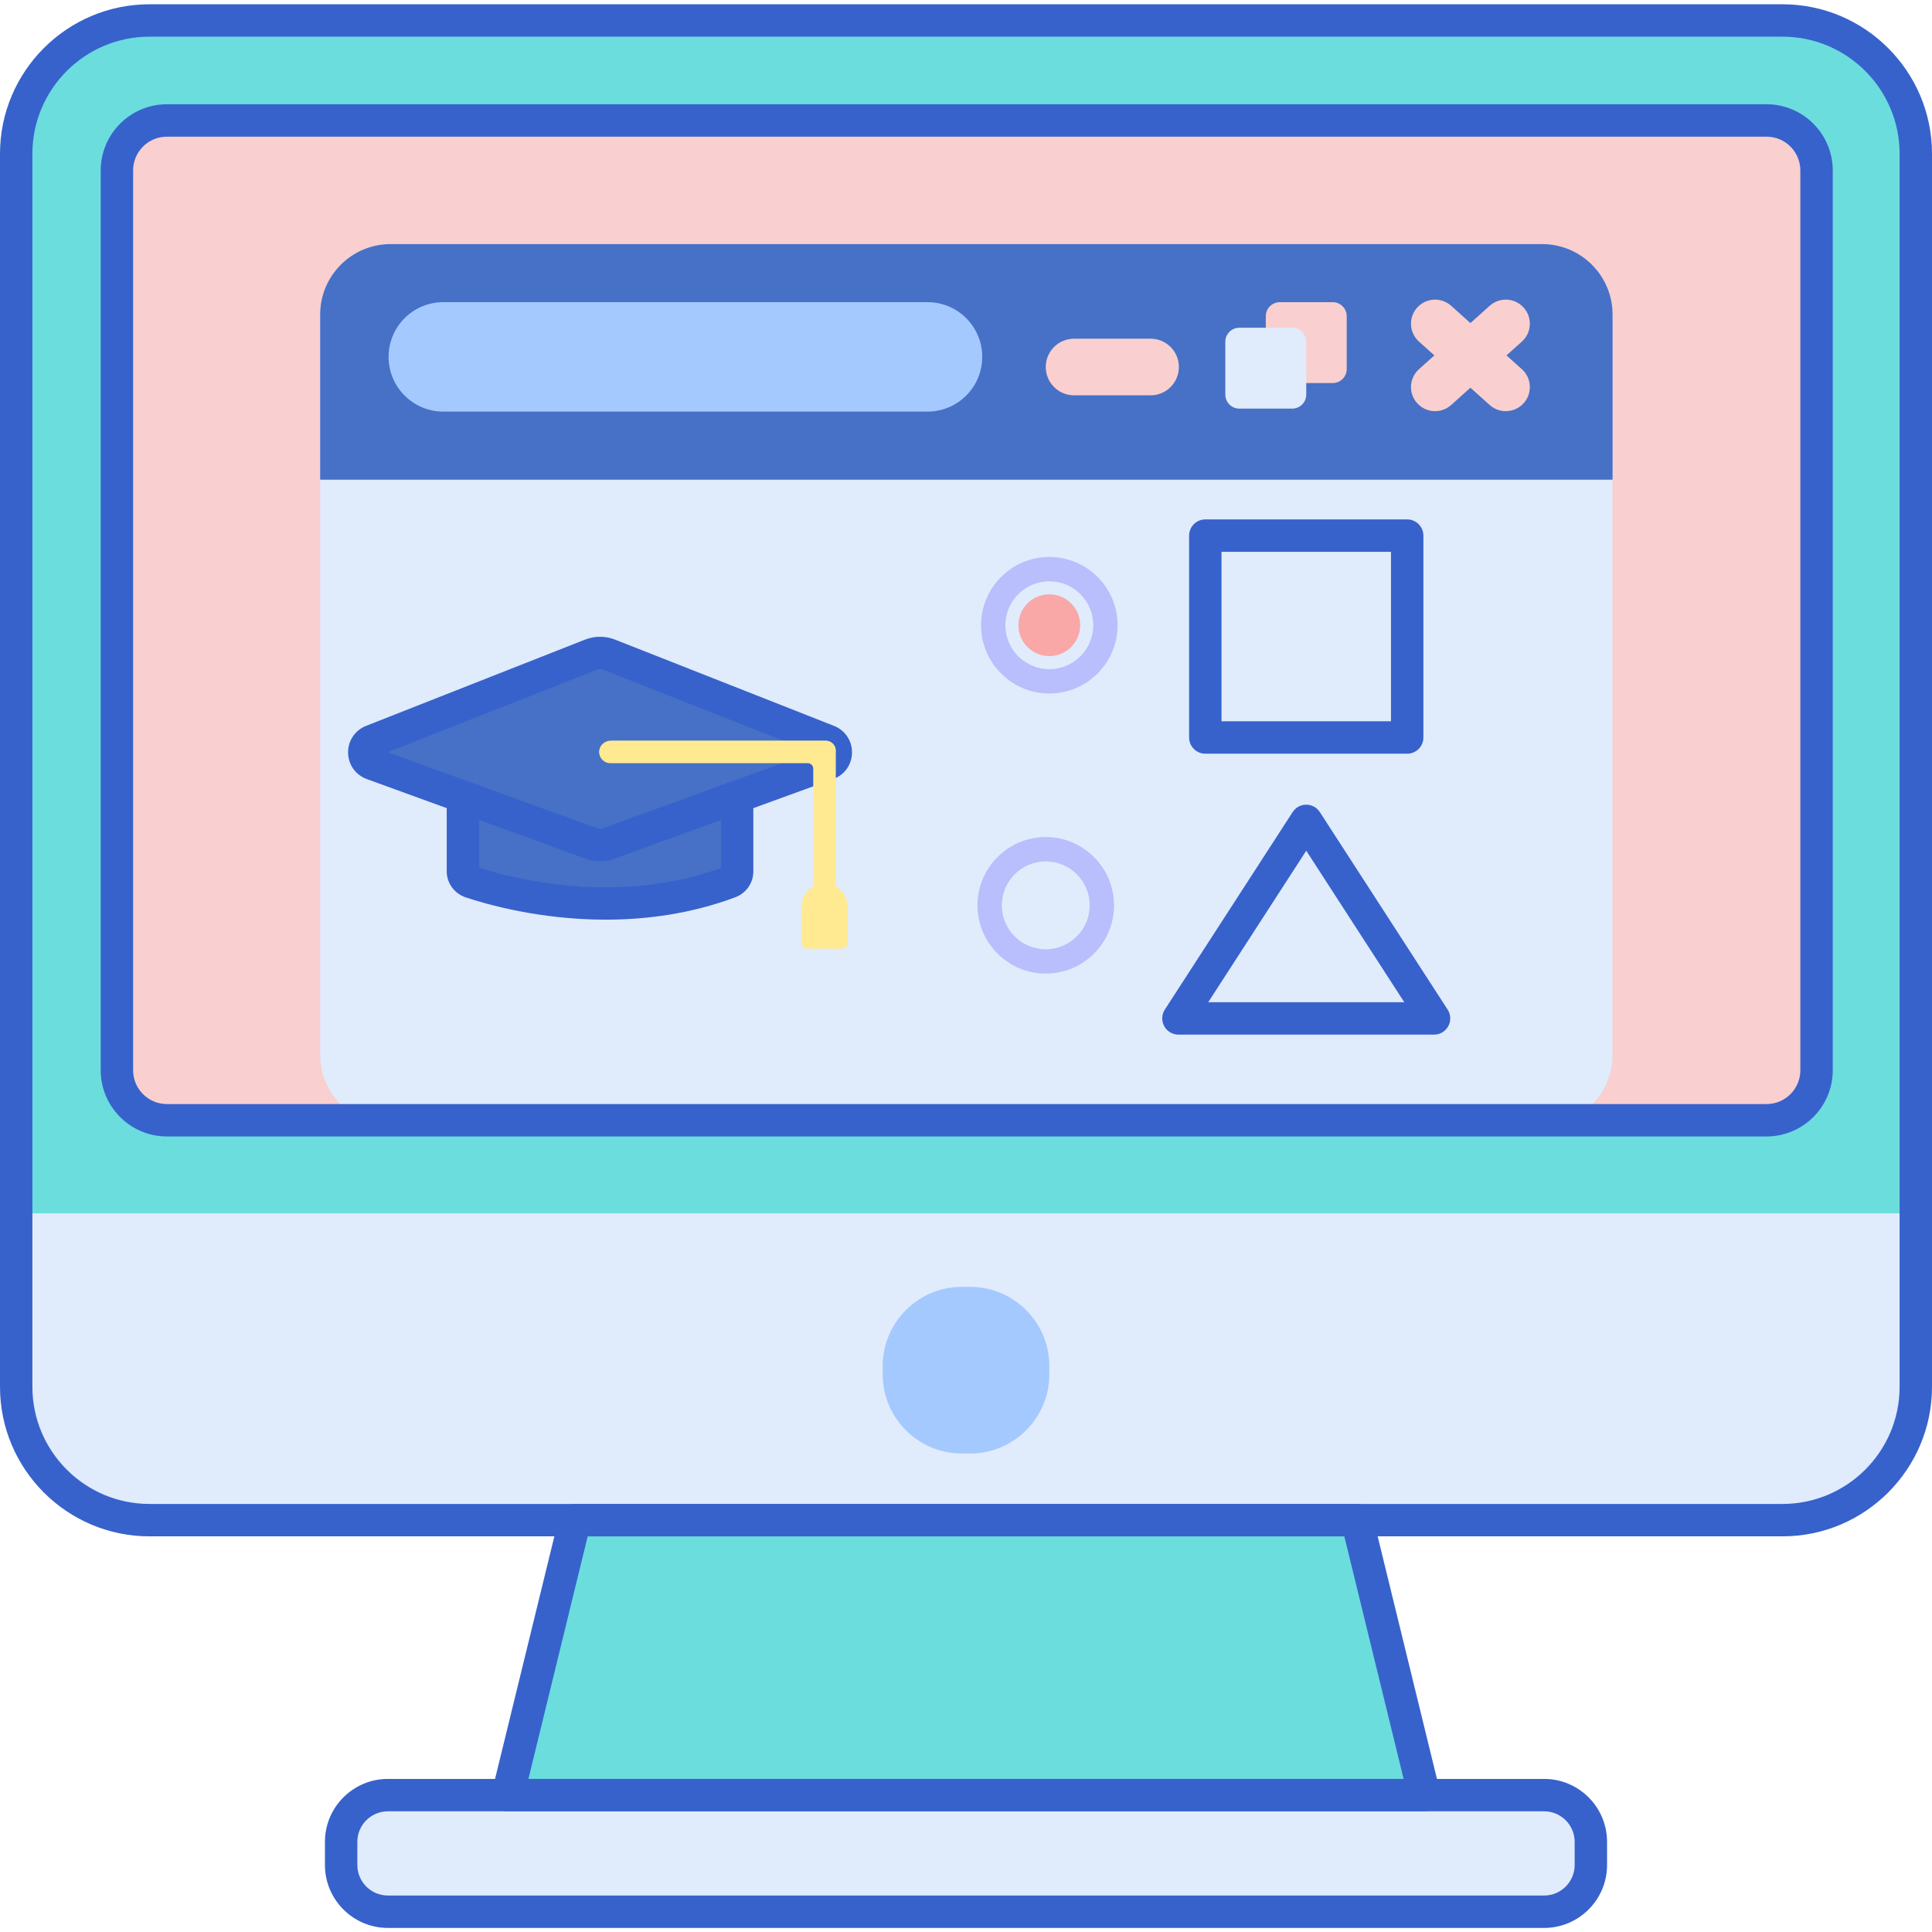 <svg height="477pt" viewBox="0 -1 477.054 477" width="477pt" xmlns="http://www.w3.org/2000/svg"><path d="m440.141 374.336h-403.223c-18.18 0-32.914-14.738-32.914-32.918v-304.477c0-18.18 14.734-32.914 32.914-32.914h403.223c18.18 0 32.918 14.738 32.918 32.914v304.477c-.004 18.18-14.738 32.918-32.918 32.918zm0 0" fill="#6bdddd"/><path d="m4 298.57v42.848c0 18.18 14.738 32.918 32.914 32.918h403.227c18.18 0 32.914-14.738 32.914-32.918v-42.848zm0 0" fill="#e0ebfc"/><path d="m28.688 263.242v-222.184c0-6.82 5.527-12.344 12.344-12.344h394.996c6.816 0 12.344 5.523 12.344 12.344v222.184c0 6.816-5.527 12.344-12.344 12.344h-394.996c-6.816 0-12.344-5.527-12.344-12.344zm0 0" fill="#f9cfcf"/><path d="m381.277 471.023h-285.496c-6.379 0-11.547-5.168-11.547-11.543v-5.711c0-6.375 5.168-11.543 11.547-11.543h285.496c6.375 0 11.543 5.168 11.543 11.543v5.711c.004 6.375-5.168 11.543-11.543 11.543zm0 0" fill="#e0ebfc"/><path d="m239.586 357.875h-2.113c-10.734 0-19.516-8.781-19.516-19.516v-2.113c0-10.734 8.781-19.516 19.516-19.516h2.113c10.73 0 19.516 8.781 19.516 19.516v2.113c0 10.734-8.785 19.516-19.516 19.516zm0 0" fill="#a4c9ff"/><path d="m141.973 374.336-16.594 67.887h226.301l-16.594-67.887zm0 0" fill="#6bdddd"/><path d="m380.777 276.832h-284.316c-9.613 0-17.41-7.793-17.41-17.406v-182.773c0-9.617 7.797-17.41 17.41-17.41h284.316c9.613 0 17.406 7.793 17.406 17.41v182.773c0 9.613-7.793 17.406-17.406 17.406zm0 0" fill="#e0ebfc"/><path d="m380.777 59.242h-284.316c-9.613 0-17.41 7.793-17.41 17.41v40.77h319.133v-40.77c0-9.617-7.793-17.41-17.406-17.41zm0 0" fill="#4671c6"/><path d="m371.984 86.727 3.793-3.398c2.445-2.191 2.652-5.949.457-8.395-2.191-2.441-5.945-2.652-8.395-.457l-4.762 4.27-4.758-4.27c-2.449-2.191-6.199-1.984-8.395.457-2.195 2.445-1.988 6.207.457 8.395l3.793 3.402-3.793 3.398c-2.445 2.191-2.652 5.949-.457 8.391 1.176 1.312 2.797 1.977 4.43 1.977 1.41 0 2.828-.5 3.965-1.516l4.758-4.27 4.762 4.27c1.137 1.016 2.551 1.516 3.965 1.516 1.633 0 3.254-.664 4.43-1.977 2.195-2.441 1.988-6.203-.457-8.391zm0 0" fill="#f9cfcf"/><path d="m329.07 93.562h-13.055c-1.91 0-3.461-1.551-3.461-3.461v-13.055c0-1.914 1.551-3.465 3.461-3.465h13.055c1.914 0 3.465 1.551 3.465 3.465v13.055c0 1.91-1.551 3.461-3.465 3.461zm0 0" fill="#f9cfcf"/><path d="m284.102 96.59h-18.887c-3.863 0-6.996-3.133-6.996-6.996 0-3.859 3.133-6.992 6.996-6.992h18.887c3.859 0 6.992 3.133 6.992 6.992 0 3.863-3.129 6.996-6.992 6.996zm0 0" fill="#f9cfcf"/><path d="m319.078 99.871h-13.055c-1.91 0-3.461-1.547-3.461-3.461v-13.055c0-1.914 1.551-3.461 3.461-3.461h13.055c1.914 0 3.465 1.547 3.465 3.461v13.055c0 1.914-1.551 3.461-3.465 3.461zm0 0" fill="#e0ebfc"/><path d="m229.023 100.605h-119.562c-7.461 0-13.512-6.047-13.512-13.512 0-7.461 6.051-13.512 13.512-13.512h119.562c7.461 0 13.512 6.051 13.512 13.512 0 7.465-6.051 13.512-13.512 13.512zm0 0" fill="#a4c9ff"/><path d="m266.719 153.355c0 4.207-3.41 7.621-7.617 7.621-4.211 0-7.621-3.414-7.621-7.621s3.41-7.621 7.621-7.621c4.207 0 7.617 3.414 7.617 7.621zm0 0" fill="#f9a7a7"/><path d="m259.102 170.211c-9.293 0-16.855-7.562-16.855-16.855s7.562-16.855 16.855-16.855c9.289 0 16.852 7.562 16.852 16.855s-7.562 16.855-16.852 16.855zm0-27.707c-5.984 0-10.855 4.867-10.855 10.852 0 5.988 4.871 10.855 10.855 10.855 5.984 0 10.852-4.867 10.852-10.855 0-5.984-4.867-10.852-10.852-10.852zm0 0" fill="#b9befc"/><path d="m258.219 239.371c-9.289 0-16.852-7.559-16.852-16.852s7.562-16.855 16.852-16.855c9.293 0 16.855 7.562 16.855 16.855s-7.562 16.852-16.855 16.852zm0-27.703c-5.984 0-10.852 4.867-10.852 10.852 0 5.988 4.867 10.855 10.852 10.855s10.855-4.867 10.855-10.855c0-5.984-4.871-10.852-10.855-10.852zm0 0" fill="#b9befc"/><path d="m436.203 279.59h-394.992c-9.012 0-16.344-7.332-16.344-16.344v-222.184c0-9.012 7.332-16.344 16.344-16.344h394.992c9.012 0 16.344 7.332 16.344 16.344v222.184c0 9.012-7.332 16.344-16.344 16.344zm-394.992-246.871c-4.602 0-8.344 3.742-8.344 8.344v222.184c0 4.602 3.742 8.344 8.344 8.344h394.992c4.602 0 8.344-3.742 8.344-8.344v-222.184c0-4.602-3.742-8.344-8.344-8.344zm0 0" fill="#3762cc"/><path d="m145.906 160.637-54.043 21.289c-2.586 1.016-2.539 4.703.074 5.652l54.121 19.695c1.355.496 2.844.496 4.203 0l54.137-19.699c2.605-.945 2.652-4.625.074-5.641l-54.062-21.297c-1.445-.57-3.055-.57-4.504 0zm0 0" fill="#4671c6"/><path d="m148.16 211.645c-1.176 0-2.352-.203-3.469-.613l-54.125-19.691c-2.762-1.008-4.578-3.559-4.617-6.508-.039-2.945 1.707-5.547 4.445-6.629l54.047-21.289c2.398-.945 5.039-.945 7.438 0l54.059 21.297c2.738 1.074 4.48 3.676 4.441 6.621-.039 2.945-1.848 5.496-4.613 6.5l-54.137 19.703c-1.117.406-2.293.609-3.469.609zm-52.434-26.941 51.703 18.812c.469.176.992.172 1.465 0l51.699-18.812-51.648-20.348c-.504-.199-1.062-.199-1.57 0zm50.184-24.066h.02zm0 0" fill="#3762cc"/><path d="m206.383 184.637c.152-1.535-.984-2.789-2.527-2.789h-52.973c-1.457 0-2.785 1.047-2.93 2.5-.168 1.668 1.137 3.074 2.77 3.074h48.73c.746 0 1.352.605 1.352 1.352v30.801c0 1.457 1.051 2.789 2.5 2.934 1.668.168 3.074-1.141 3.074-2.777v-35.09c.004 0 .004-.004.004-.004zm0 0" fill="#ffea92"/><path d="m207.895 233.223h-8.602c-.766 0-1.391-.625-1.391-1.395v-8.992c0-3.137 2.543-5.68 5.68-5.68h.023c3.137 0 5.68 2.543 5.68 5.68v8.992c0 .77-.625 1.395-1.391 1.395zm0 0" fill="#ffea92"/><g fill="#3762cc"><path d="m347.469 185.078h-49.852c-2.207 0-4-1.793-4-4v-49.848c0-2.207 1.793-4 4-4h49.852c2.207 0 4 1.793 4 4v49.848c0 2.207-1.793 4-4 4zm-45.852-8h41.852v-41.848h-41.852zm0 0"/><path d="m354.105 254.445h-63.125c-1.465 0-2.812-.801-3.516-2.09-.699-1.285-.641-2.855.156-4.086l31.562-48.773c.738-1.141 2-1.828 3.359-1.828 1.355 0 2.621.688 3.355 1.828l31.562 48.773c.797 1.23.855 2.801.156 4.086-.703 1.289-2.047 2.09-3.512 2.09zm-55.77-8h48.414l-24.207-37.414zm0 0"/><path d="m440.141 378.332h-403.227c-20.355 0-36.914-16.559-36.914-36.914v-304.477c0-20.355 16.559-36.914 36.914-36.914h403.223c20.355 0 36.918 16.559 36.918 36.914v304.477c0 20.355-16.562 36.914-36.914 36.914zm-403.227-370.305c-15.941 0-28.914 12.973-28.914 28.914v304.477c0 15.945 12.973 28.914 28.914 28.914h403.223c15.949 0 28.918-12.969 28.918-28.914v-304.477c0-15.941-12.969-28.914-28.918-28.914zm0 0"/><path d="m381.277 475.023h-285.496c-8.574 0-15.547-6.973-15.547-15.543v-5.711c0-8.57 6.973-15.543 15.547-15.543h285.496c8.57 0 15.543 6.973 15.543 15.543v5.711c.004 8.57-6.973 15.543-15.543 15.543zm-285.496-28.797c-4.164 0-7.547 3.383-7.547 7.543v5.707c0 4.164 3.383 7.547 7.547 7.547h285.496c4.16 0 7.543-3.383 7.543-7.547v-5.707c0-4.16-3.383-7.543-7.543-7.543zm0 0"/><path d="m351.68 446.227h-226.301c-1.227 0-2.387-.566-3.145-1.531-.758-.965-1.031-2.227-.742-3.422l16.598-67.883c.438-1.793 2.039-3.051 3.883-3.051h193.113c1.844 0 3.445 1.258 3.883 3.051l16.594 67.883c.293 1.195.023 2.457-.738 3.422-.758.965-1.918 1.531-3.145 1.531zm-221.203-8h216.109l-14.641-59.887h-186.832zm0 0"/></g><path d="m150.262 207.273c-1.359.496-2.844.496-4.203 0l-31.754-11.551v18.406c0 1.18.773 2.234 1.949 2.629 7.535 2.52 35.762 10.539 63.922.02 1.117-.418 1.84-1.461 1.84-2.598v-18.457zm0 0" fill="#4671c6"/><path d="m149.578 226.059c-16.281 0-29.477-3.797-34.594-5.508-2.797-.941-4.68-3.523-4.68-6.422v-18.406c0-1.305.637-2.531 1.707-3.281 1.066-.746 2.438-.922 3.664-.48l31.754 11.555c.469.172.992.176 1.461 0l31.754-11.555c1.227-.441 2.59-.266 3.664.48 1.07.75 1.707 1.973 1.707 3.281v18.457c0 2.801-1.785 5.352-4.441 6.348-11.055 4.129-22.098 5.531-31.996 5.531zm-31.273-12.84c8.438 2.719 34.039 9.367 59.711.094v-11.879l-26.387 9.602c-2.234.816-4.699.816-6.938 0l-26.387-9.602zm0 0" fill="#3762cc"/></svg>